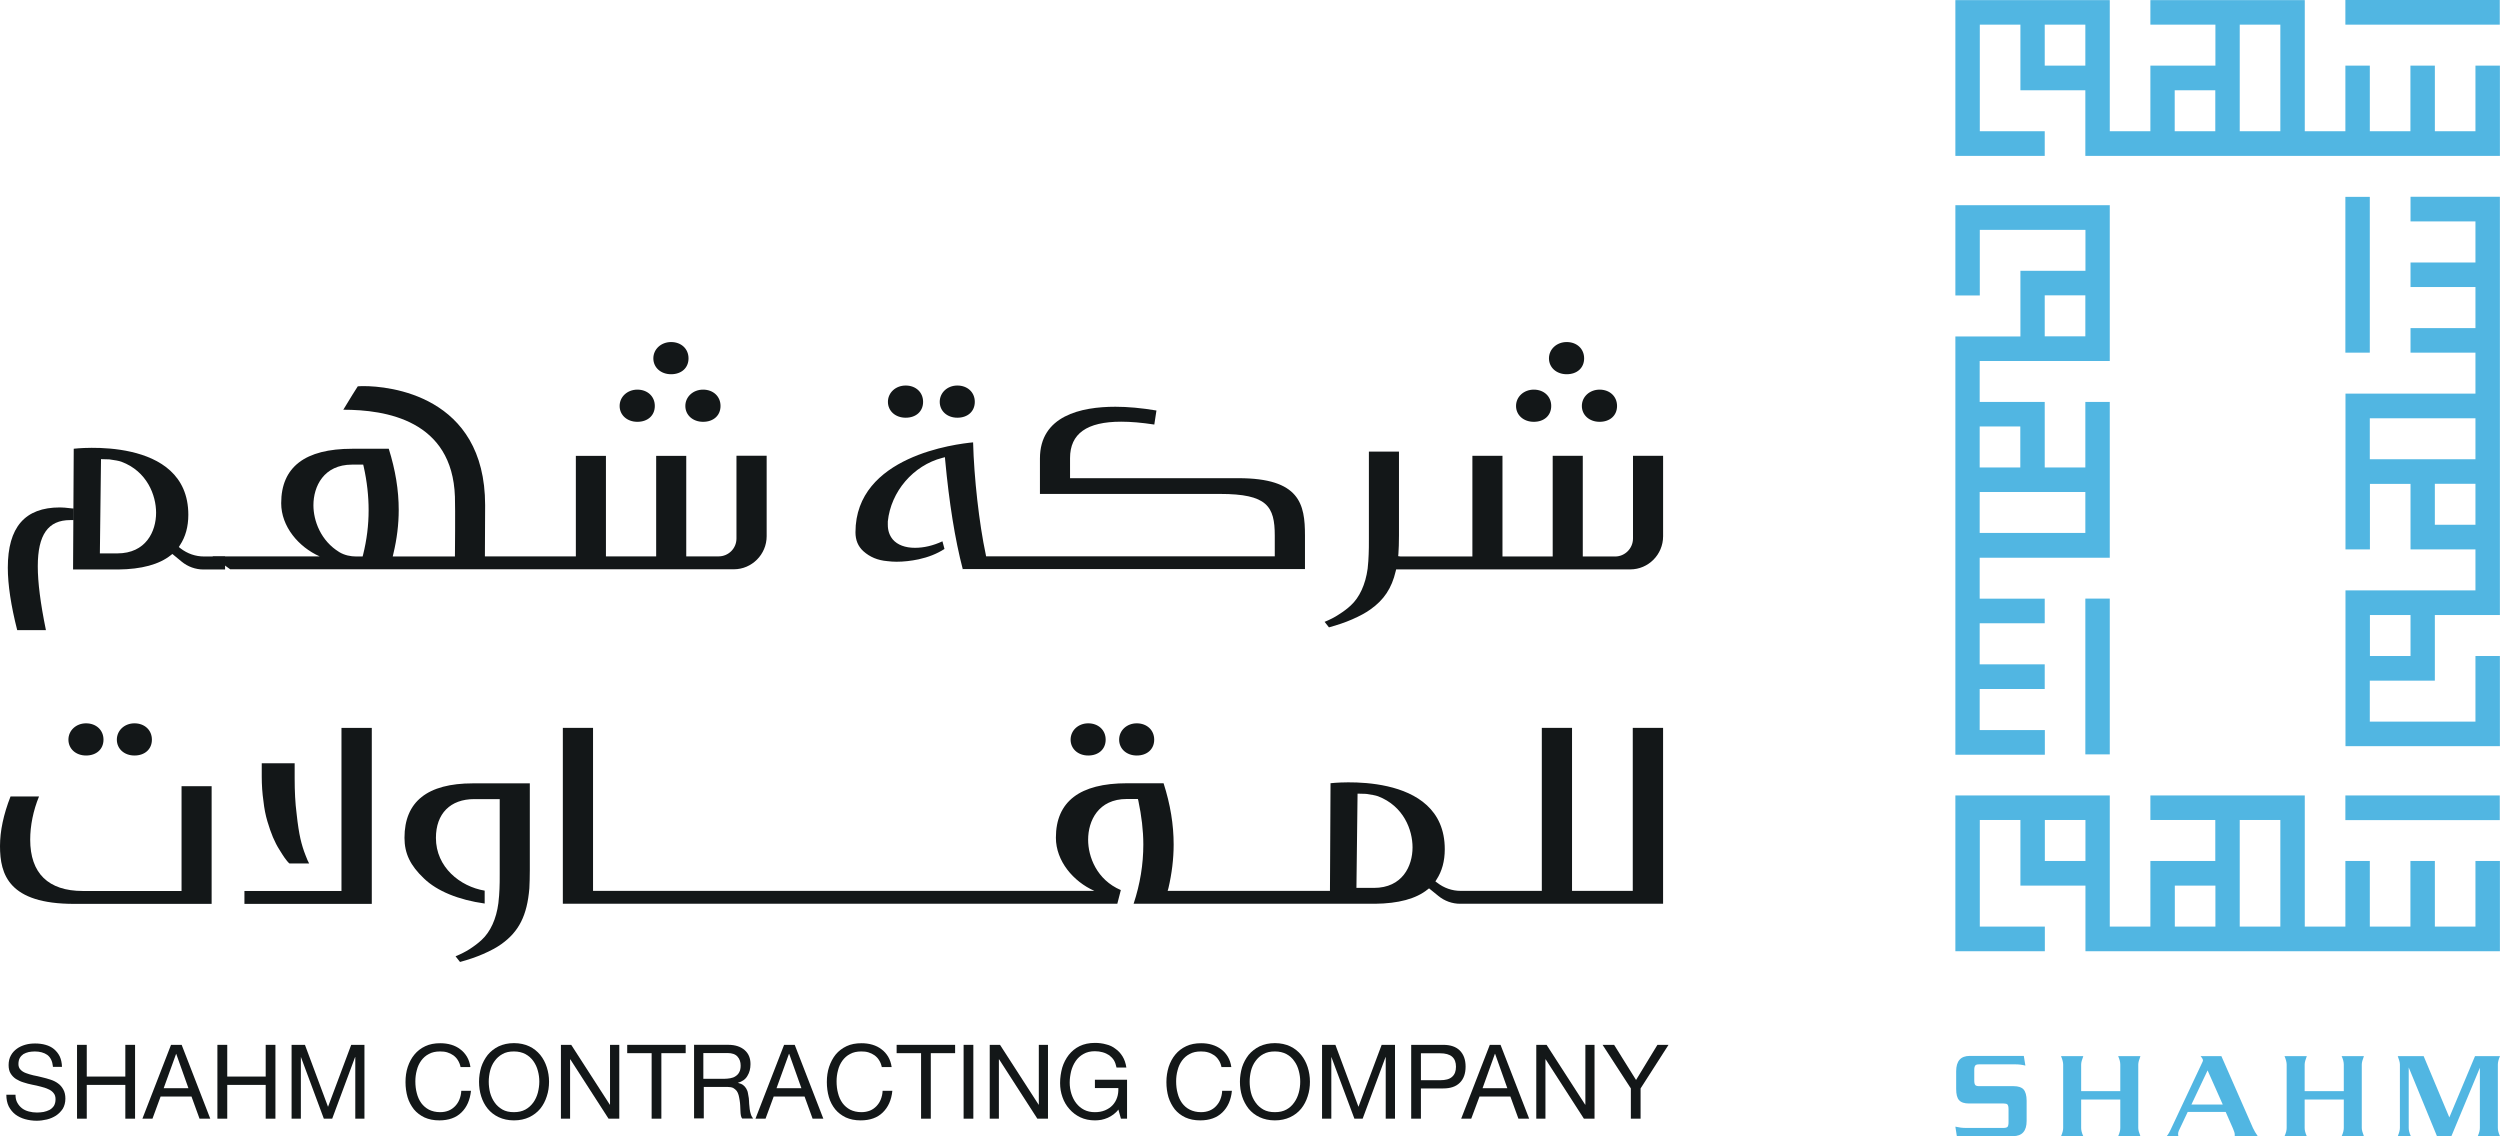 <?xml version="1.0" encoding="UTF-8"?> <svg xmlns="http://www.w3.org/2000/svg" width="176" height="80" viewBox="0 0 176 80" fill="none"><path d="M166.834 13.859H165.114V24.827H166.834V13.859Z" fill="#51B6E2"></path><path d="M174.272 15.595V18.48H169.701V20.207H174.272V23.099H169.701V24.827H174.272V27.711H165.122V38.678H166.842V34.066H169.701V38.678H174.272V41.563H165.122V52.53H175.992V46.183H174.272V50.802H166.834V47.918H171.413V43.298H175.992V13.852H169.701V15.587H174.272V15.595ZM169.701 46.183H166.842V43.298H169.701V46.183ZM174.272 36.943H171.413V34.059H174.272V36.943ZM174.272 32.331H166.834V29.447H174.272V32.331Z" fill="#51B6E2"></path><path d="M175.984 56H165.114V57.736H175.984V56Z" fill="#51B6E2"></path><path d="M174.272 65.232H171.414V60.612H169.694V65.232H166.835V60.612H165.115V65.232H162.256V56H151.387V57.727H155.957V60.612H151.387V65.232H148.528V56H137.658V66.967H143.957V65.232H139.378V57.727H142.237V62.347H146.816V66.967H175.993V60.612H174.272V65.232ZM143.957 57.727H146.816V60.612H143.957V57.727ZM153.107 62.347H155.965V65.232H153.107V62.347ZM157.677 65.232V57.727H160.536V65.232H157.677Z" fill="#51B6E2"></path><path d="M148.528 42.141H146.808V53.108H148.528V42.141Z" fill="#51B6E2"></path><path d="M139.37 51.38V48.504H143.949V46.768H139.37V43.876H143.949V42.148H139.37V39.264H148.528V28.297H146.808V32.909H143.949V28.297H139.37V25.413H148.528V14.445H137.658V20.801H139.378V16.181H146.816V19.065H142.237V23.685H137.658V53.132H143.957V51.396H139.378L139.37 51.38ZM143.949 20.793H146.808V23.677H143.949V20.793ZM139.37 30.024H142.229V32.909H139.37V30.024ZM139.37 34.636H146.808V37.52H139.37V34.636Z" fill="#51B6E2"></path><path d="M175.984 0H165.114V1.736H175.984V0Z" fill="#51B6E2"></path><path d="M174.272 9.239H171.414V4.62H169.694V9.239H166.835V4.62H165.115V9.239H162.256V0.008H151.387V1.735H155.965V4.62H151.387V9.239H148.528V0.008H137.658V10.975H143.949V9.239H139.378V1.735H142.237V6.355H146.808V10.975H175.993V4.62H174.272V9.239ZM143.949 1.735H146.808V4.62H143.949V1.735ZM153.099 6.355H155.957V9.239H153.099V6.355ZM157.677 9.239V1.735H160.536V9.239H157.677Z" fill="#51B6E2"></path><path d="M137.762 79.992L137.658 79.317C137.913 79.374 138.144 79.406 138.367 79.406H141.058C141.194 79.406 141.281 79.374 141.329 79.333C141.377 79.277 141.401 79.165 141.401 78.996V78.088C141.401 77.927 141.377 77.815 141.321 77.751C141.273 77.71 141.186 77.686 141.058 77.686H138.63C138.295 77.686 138.064 77.614 137.921 77.453C137.778 77.301 137.714 77.035 137.714 76.658V75.421C137.714 74.698 138.032 74.336 138.669 74.336H142.476L142.587 75.019C142.356 74.955 142.117 74.93 141.879 74.93H139.338C139.195 74.93 139.1 74.955 139.06 75.011C139.012 75.075 138.988 75.171 138.988 75.332V76.063C138.988 76.224 139.012 76.329 139.06 76.385C139.1 76.441 139.203 76.465 139.338 76.465H141.751C142.086 76.465 142.324 76.545 142.46 76.698C142.595 76.851 142.675 77.124 142.675 77.493V78.916C142.675 79.623 142.356 79.984 141.719 79.984H137.77L137.762 79.992Z" fill="#51B6E2"></path><path d="M145.096 79.992C145.199 79.759 145.247 79.574 145.247 79.413V74.946C145.247 74.793 145.199 74.601 145.096 74.352H146.664C146.569 74.601 146.513 74.793 146.513 74.946V76.818H149.268V74.946C149.268 74.777 149.221 74.576 149.117 74.352H150.686C150.59 74.601 150.534 74.793 150.534 74.946V79.413C150.534 79.558 150.59 79.743 150.686 79.992H149.117C149.221 79.759 149.268 79.574 149.268 79.413V77.405H146.513V79.413C146.513 79.574 146.561 79.767 146.664 79.992H145.096Z" fill="#51B6E2"></path><path d="M152.524 80C152.564 79.952 152.588 79.912 152.62 79.879C152.676 79.799 152.739 79.686 152.811 79.534L155.009 74.858C155.065 74.745 155.089 74.689 155.089 74.649C155.089 74.585 155.033 74.48 154.921 74.352H156.386L158.608 79.413C158.696 79.606 158.815 79.799 158.951 79.992H157.326C157.326 79.952 157.326 79.912 157.326 79.863C157.326 79.775 157.286 79.646 157.207 79.462L156.689 78.281H154.014L153.392 79.598C153.353 79.678 153.337 79.767 153.337 79.839C153.337 79.839 153.337 79.895 153.353 79.984H152.524V80ZM154.276 77.758H156.482L155.415 75.356L154.276 77.758Z" fill="#51B6E2"></path><path d="M160.83 79.992C160.934 79.759 160.981 79.574 160.981 79.413V74.946C160.981 74.793 160.934 74.601 160.83 74.352H162.399C162.303 74.601 162.248 74.793 162.248 74.946V76.818H165.003V74.946C165.003 74.777 164.955 74.576 164.851 74.352H166.42C166.325 74.601 166.269 74.793 166.269 74.946V79.413C166.269 79.558 166.325 79.743 166.42 79.992H164.851C164.955 79.759 165.003 79.574 165.003 79.413V77.405H162.248V79.413C162.248 79.574 162.295 79.767 162.399 79.992H160.83Z" fill="#51B6E2"></path><path d="M168.802 79.992C168.905 79.743 168.953 79.55 168.953 79.413V74.946C168.953 74.793 168.897 74.601 168.802 74.352H170.625L172.433 78.666L174.241 74.352H176C175.897 74.585 175.849 74.777 175.849 74.946V79.413C175.849 79.574 175.897 79.767 176 79.992H174.432C174.535 79.759 174.583 79.574 174.583 79.413V75.171L172.576 79.992H171.565L169.574 75.147V79.413C169.574 79.574 169.622 79.767 169.725 79.992H168.81H168.802Z" fill="#51B6E2"></path><path d="M63.76 29.407C63.035 29.407 62.51 28.933 62.51 28.29C62.51 27.647 63.051 27.141 63.76 27.141C64.469 27.141 64.986 27.615 64.986 28.29C64.986 28.965 64.485 29.407 63.76 29.407Z" fill="#131718"></path><path d="M67.399 29.407C66.675 29.407 66.157 28.933 66.157 28.29C66.157 27.647 66.691 27.141 67.399 27.141C68.108 27.141 68.626 27.615 68.626 28.29C68.626 28.965 68.124 29.407 67.399 29.407Z" fill="#131718"></path><path d="M67.782 40.084C67.232 37.979 66.818 35.392 66.539 32.379L66.523 32.186L66.34 32.234C64.294 32.764 62.717 34.604 62.502 36.709C62.502 36.798 62.502 36.87 62.502 36.943C62.502 37.36 62.621 37.698 62.852 37.979C63.187 38.365 63.728 38.566 64.413 38.566C65.042 38.566 65.695 38.413 66.348 38.108L66.492 38.646C65.958 38.991 65.361 39.224 64.668 39.377C64.126 39.489 63.617 39.546 63.115 39.546C62.9 39.546 62.685 39.53 62.478 39.505C61.793 39.449 61.236 39.216 60.774 38.798C60.408 38.461 60.225 38.027 60.225 37.473C60.225 32.098 67.328 31.254 68.506 31.142C68.57 33.616 68.928 36.838 69.398 39.039L69.422 39.168H89.744V37.714C89.744 35.641 89.21 34.773 85.89 34.773H73.212V32.274C73.212 29.27 76.103 28.635 78.524 28.635C79.392 28.635 80.363 28.723 81.414 28.9L81.263 29.888C80.371 29.752 79.607 29.687 78.93 29.687C76.509 29.687 75.331 30.531 75.331 32.25V33.664H87.188C91.519 33.664 91.87 35.496 91.87 37.698V40.06H67.797L67.782 40.084Z" fill="#131718"></path><path d="M93.264 43.773C93.638 43.62 93.965 43.451 94.243 43.266C94.578 43.057 94.865 42.84 95.095 42.623C95.709 42.061 96.131 41.145 96.282 40.036C96.322 39.667 96.346 39.329 96.354 39.032C96.37 38.751 96.37 38.381 96.37 37.931V31.793H98.488V37.698C98.488 38.237 98.472 38.638 98.448 38.984L98.432 39.153L98.607 39.177H103.656V32.09H105.774V39.177H109.31V32.09H111.428V39.177H113.705C114.398 39.177 114.963 38.606 114.963 37.907V32.09H117.082V37.755C117.082 39.04 116.046 40.085 114.772 40.085H102.127H98.289L98.257 40.213C97.978 41.41 97.429 42.238 96.465 42.913C96.139 43.146 95.74 43.363 95.191 43.604C94.697 43.821 94.148 44.005 93.559 44.166L93.248 43.773H93.264Z" fill="#131718"></path><path d="M110.297 26.346C109.572 26.346 109.047 25.872 109.047 25.229C109.047 24.586 109.588 24.08 110.297 24.08C111.006 24.08 111.523 24.554 111.523 25.229C111.523 25.904 111.022 26.346 110.297 26.346Z" fill="#131718"></path><path d="M47.245 26.346C46.521 26.346 45.995 25.872 45.995 25.229C45.995 24.586 46.537 24.08 47.245 24.08C47.954 24.08 48.472 24.554 48.472 25.229C48.472 25.904 47.97 26.346 47.245 26.346Z" fill="#131718"></path><path d="M107.98 29.696C107.255 29.696 106.729 29.222 106.729 28.579C106.729 27.936 107.271 27.43 107.98 27.43C108.688 27.43 109.206 27.904 109.206 28.579C109.206 29.254 108.704 29.696 107.98 29.696Z" fill="#131718"></path><path d="M112.613 29.696C111.889 29.696 111.363 29.222 111.363 28.579C111.363 27.936 111.905 27.43 112.613 27.43C113.322 27.43 113.84 27.904 113.84 28.579C113.84 29.254 113.338 29.696 112.613 29.696Z" fill="#131718"></path><path d="M5.192 35.795H5.097C4.667 35.739 4.356 35.723 4.221 35.723C1.752 35.723 0.55 37.113 0.55 39.965C0.55 41.162 0.773 42.64 1.211 44.36H3.233C2.843 42.456 2.66 40.993 2.66 39.868C2.66 37.643 3.385 36.614 4.945 36.614H5.192V35.803V35.795Z" fill="#131718"></path><path d="M51.847 32.091V37.908C51.847 38.615 51.282 39.169 50.589 39.169H48.312V32.091H46.194V39.169H42.658V32.091H40.54V39.169H34.137C34.137 39.169 34.153 35.755 34.153 35.562C34.153 27.792 27.321 27.182 25.609 27.182C25.418 27.182 25.274 27.19 25.187 27.198C25.059 27.398 24.653 28.033 24.168 28.845C27.154 28.845 31.844 29.576 32.027 34.967C32.059 35.811 32.027 39.177 32.027 39.177H27.648L27.695 38.976C27.942 37.948 28.07 36.911 28.07 35.907C28.07 34.501 27.839 33.095 27.369 31.593H24.789C21.476 31.593 19.796 32.878 19.796 35.425C19.796 37.072 21.022 38.51 22.503 39.169H14.946L16.204 40.077H35.897H34.87H51.664C52.93 40.077 53.973 39.033 53.973 37.747V32.083H51.855L51.847 32.091ZM25.561 39.049L25.529 39.177H25.091C24.677 39.177 24.263 39.089 23.905 38.88C22.575 38.077 22.065 36.654 22.065 35.57C22.065 34.252 22.782 32.709 24.789 32.709H25.569L25.601 32.838C25.84 33.898 25.951 34.935 25.951 35.915C25.951 36.968 25.824 37.996 25.561 39.057" fill="#131718"></path><path d="M44.872 29.696C44.148 29.696 43.622 29.222 43.622 28.579C43.622 27.936 44.164 27.43 44.872 27.43C45.581 27.43 46.099 27.904 46.099 28.579C46.099 29.254 45.597 29.696 44.872 29.696Z" fill="#131718"></path><path d="M49.498 29.696C48.774 29.696 48.248 29.222 48.248 28.579C48.248 27.936 48.789 27.43 49.498 27.43C50.207 27.43 50.725 27.904 50.725 28.579C50.725 29.254 50.223 29.696 49.498 29.696Z" fill="#131718"></path><path d="M5.216 63.633C0.621 63.633 0 61.576 0 59.56C0 58.507 0.247 57.334 0.741 56.073H2.747C2.341 57.053 2.126 58.13 2.126 59.11C2.126 61.48 3.4 62.725 5.829 62.725H12.781V55.35H14.899V63.633H5.216Z" fill="#131718"></path><path d="M20.378 60.789L20.306 60.724C20.266 60.684 20.179 60.588 20.035 60.387C19.924 60.226 19.804 60.041 19.669 59.816C19.51 59.568 19.358 59.278 19.215 58.941C19.08 58.619 18.952 58.25 18.825 57.824C18.698 57.398 18.602 56.924 18.546 56.394C18.467 55.855 18.427 55.269 18.427 54.674V53.734H20.744V54.787C20.744 55.719 20.784 56.53 20.88 57.27C20.959 58.025 21.055 58.627 21.15 59.045C21.246 59.463 21.365 59.849 21.509 60.21C21.604 60.459 21.692 60.668 21.763 60.789H20.394H20.378Z" fill="#131718"></path><path d="M17.208 63.633V62.725H24.04V51.244H26.174V63.633H17.208Z" fill="#131718"></path><path d="M32.075 67.321C32.449 67.168 32.776 66.999 33.054 66.823C33.389 66.606 33.675 66.389 33.906 66.172C34.52 65.609 34.942 64.694 35.085 63.585C35.125 63.215 35.157 62.878 35.164 62.58C35.18 62.299 35.18 61.93 35.18 61.48V56.257H33.389C31.701 56.257 30.689 57.278 30.689 58.989C30.689 61.054 32.393 62.412 34.121 62.701V63.609C32.282 63.352 30.769 62.733 29.853 61.849C28.882 60.933 28.476 60.082 28.476 58.981C28.476 56.434 30.092 55.148 33.293 55.148H37.299V61.255C37.299 61.793 37.283 62.195 37.267 62.54C37.108 64.453 36.534 65.585 35.292 66.469C34.965 66.702 34.567 66.919 34.018 67.16C33.524 67.377 32.975 67.562 32.385 67.722L32.075 67.329V67.321Z" fill="#131718"></path><path d="M80.029 53.188C79.305 53.188 78.787 52.714 78.787 52.071C78.787 51.428 79.321 50.922 80.029 50.922C80.738 50.922 81.256 51.396 81.256 52.071C81.256 52.746 80.754 53.188 80.029 53.188Z" fill="#131718"></path><path d="M76.612 53.188C75.888 53.188 75.37 52.714 75.37 52.071C75.37 51.428 75.904 50.922 76.612 50.922C77.321 50.922 77.839 51.396 77.839 52.071C77.839 52.746 77.337 53.188 76.612 53.188Z" fill="#131718"></path><path d="M9.468 53.188C8.743 53.188 8.226 52.714 8.226 52.071C8.226 51.428 8.759 50.922 9.468 50.922C10.177 50.922 10.694 51.396 10.694 52.071C10.694 52.746 10.192 53.188 9.468 53.188Z" fill="#131718"></path><path d="M6.06 53.188C5.335 53.188 4.817 52.714 4.817 52.071C4.817 51.428 5.351 50.922 6.06 50.922C6.768 50.922 7.286 51.396 7.286 52.071C7.286 52.746 6.784 53.188 6.06 53.188Z" fill="#131718"></path><path d="M93.645 55.141C93.645 55.141 101.712 54.169 101.712 59.785C101.712 60.628 101.513 61.343 101.131 61.922L101.051 62.05L101.171 62.139C101.656 62.517 102.23 62.717 102.827 62.717H108.544V51.244H110.671V62.717H114.947V51.244H117.081V63.625H102.795C102.238 63.625 101.696 63.432 101.258 63.071L100.605 62.541L100.51 62.613C99.689 63.28 98.439 63.609 96.799 63.625H96.647H79.806C80.267 62.227 80.49 60.853 80.49 59.447C80.49 58.459 80.363 57.431 80.14 56.37L80.108 56.249H79.328C77.313 56.249 76.604 57.792 76.604 59.118C76.604 60.315 77.21 61.938 78.906 62.661L78.659 63.625H39.624V51.244H41.75V62.717H77.042C75.561 62.059 74.335 60.62 74.335 58.973C74.335 56.426 76.023 55.141 79.336 55.141H81.916C82.394 56.635 82.625 58.049 82.625 59.455C82.625 60.468 82.497 61.496 82.258 62.525L82.203 62.717H93.629L93.669 55.141H93.645ZM95.485 62.508H96.719C98.734 62.508 99.443 60.966 99.443 59.656C99.443 58.419 98.814 56.748 97.014 56.057C96.831 55.992 96.552 55.944 96.162 55.888L95.572 55.872L95.493 62.508H95.485ZM5.144 40.084L5.191 31.591C5.191 31.591 13.258 30.619 13.258 36.243C13.258 37.079 13.059 37.794 12.669 38.381L12.589 38.509L12.709 38.606C13.202 38.983 13.768 39.176 14.365 39.176H15.846V40.092H14.325C13.768 40.092 13.226 39.899 12.788 39.538L12.135 38.999L12.032 39.08C11.212 39.739 9.961 40.076 8.321 40.092H5.136L5.144 40.084ZM7.023 38.959H8.257C10.272 38.959 10.989 37.416 10.989 36.099C10.989 34.862 10.352 33.182 8.552 32.508C8.377 32.443 8.098 32.395 7.692 32.339L7.111 32.323L7.031 38.959H7.023Z" fill="#131718"></path><path d="M3.727 75.084C3.687 74.706 3.56 74.441 3.329 74.264C3.098 74.104 2.803 74.023 2.453 74.023C2.302 74.023 2.166 74.039 2.023 74.064C1.888 74.096 1.76 74.144 1.649 74.208C1.545 74.281 1.458 74.369 1.394 74.481C1.33 74.594 1.298 74.738 1.298 74.915C1.298 75.068 1.346 75.204 1.442 75.301C1.537 75.405 1.665 75.486 1.816 75.542C1.975 75.606 2.15 75.654 2.349 75.703C2.549 75.743 2.748 75.783 2.955 75.839C3.162 75.887 3.369 75.944 3.56 76.008C3.759 76.072 3.934 76.16 4.085 76.273C4.245 76.385 4.364 76.53 4.46 76.707C4.555 76.876 4.603 77.093 4.603 77.342C4.603 77.615 4.539 77.856 4.42 78.057C4.292 78.25 4.133 78.41 3.942 78.539C3.751 78.659 3.536 78.756 3.297 78.812C3.05 78.868 2.819 78.9 2.58 78.9C2.294 78.9 2.023 78.86 1.76 78.788C1.505 78.716 1.274 78.603 1.083 78.459C0.884 78.306 0.733 78.113 0.613 77.888C0.502 77.655 0.446 77.382 0.446 77.068H1.091C1.091 77.285 1.131 77.478 1.219 77.631C1.306 77.792 1.418 77.92 1.553 78.025C1.689 78.129 1.848 78.201 2.031 78.249C2.214 78.298 2.405 78.322 2.604 78.322C2.756 78.322 2.915 78.306 3.066 78.282C3.217 78.249 3.361 78.201 3.488 78.137C3.616 78.065 3.719 77.968 3.799 77.848C3.87 77.719 3.91 77.575 3.91 77.382C3.91 77.205 3.862 77.052 3.767 76.948C3.679 76.835 3.552 76.739 3.393 76.675C3.241 76.602 3.066 76.546 2.867 76.498C2.668 76.442 2.469 76.402 2.262 76.361C2.055 76.321 1.856 76.265 1.657 76.201C1.458 76.144 1.282 76.056 1.123 75.96C0.964 75.855 0.844 75.727 0.749 75.574C0.653 75.421 0.606 75.228 0.606 74.98C0.606 74.722 0.661 74.489 0.765 74.305C0.868 74.112 1.012 73.959 1.187 73.831C1.362 73.702 1.561 73.614 1.784 73.549C2.007 73.485 2.238 73.461 2.477 73.461C2.74 73.461 2.986 73.493 3.209 73.557C3.44 73.622 3.631 73.718 3.799 73.855C3.966 73.999 4.101 74.16 4.205 74.369C4.3 74.578 4.356 74.819 4.364 75.108H3.719L3.727 75.084Z" fill="#131718"></path><path d="M5.423 73.557H6.108V75.79H8.823V73.557H9.508V78.755H8.823V76.377H6.108V78.755H5.423V73.557Z" fill="#131718"></path><path d="M12.032 73.557H12.789L14.803 78.755H14.047L13.481 77.196H11.307L10.734 78.755H10.025L12.04 73.557H12.032ZM11.523 76.61H13.266L12.406 74.191H12.398L11.523 76.61Z" fill="#131718"></path><path d="M15.305 73.557H15.998V75.79H18.705V73.557H19.39V78.755H18.705V76.377H15.998V78.755H15.305V73.557Z" fill="#131718"></path><path d="M20.528 73.557H21.468L23.093 77.919L24.725 73.557H25.657V78.755H25.012V74.424H24.996L23.387 78.755H22.798L21.189 74.424H21.181V78.755H20.528V73.557Z" fill="#131718"></path><path d="M32.426 75.123C32.386 74.938 32.322 74.777 32.235 74.641C32.155 74.504 32.044 74.391 31.916 74.295C31.789 74.207 31.645 74.134 31.486 74.086C31.327 74.038 31.168 74.022 30.985 74.022C30.674 74.022 30.411 74.078 30.196 74.199C29.973 74.311 29.798 74.472 29.655 74.665C29.511 74.865 29.408 75.082 29.344 75.34C29.273 75.597 29.241 75.862 29.241 76.127C29.241 76.424 29.273 76.705 29.344 76.963C29.408 77.228 29.519 77.461 29.655 77.653C29.798 77.846 29.981 78.007 30.196 78.12C30.419 78.232 30.682 78.296 30.985 78.296C31.215 78.296 31.415 78.256 31.59 78.184C31.765 78.112 31.908 78.007 32.044 77.87C32.171 77.734 32.275 77.581 32.346 77.396C32.418 77.212 32.466 77.011 32.474 76.794H33.158C33.087 77.445 32.864 77.951 32.482 78.32C32.107 78.69 31.582 78.875 30.929 78.875C30.523 78.875 30.18 78.802 29.878 78.666C29.583 78.521 29.336 78.336 29.137 78.095C28.946 77.846 28.787 77.565 28.691 77.236C28.596 76.906 28.548 76.553 28.548 76.175C28.548 75.797 28.596 75.444 28.707 75.106C28.819 74.777 28.97 74.488 29.177 74.239C29.384 73.99 29.631 73.797 29.941 73.652C30.244 73.508 30.594 73.443 30.992 73.443C31.263 73.443 31.518 73.475 31.765 73.548C32.004 73.62 32.219 73.725 32.402 73.869C32.593 74.006 32.744 74.183 32.872 74.391C32.999 74.608 33.079 74.849 33.119 75.123H32.434H32.426Z" fill="#131718"></path><path d="M33.724 76.151C33.724 75.798 33.779 75.46 33.875 75.131C33.978 74.809 34.138 74.52 34.337 74.263C34.544 74.014 34.799 73.813 35.109 73.66C35.42 73.516 35.778 73.436 36.184 73.436C36.59 73.436 36.949 73.516 37.259 73.66C37.57 73.805 37.825 74.014 38.032 74.263C38.239 74.52 38.39 74.809 38.493 75.131C38.597 75.46 38.653 75.798 38.653 76.151C38.653 76.505 38.605 76.85 38.493 77.18C38.39 77.509 38.239 77.798 38.032 78.055C37.825 78.305 37.562 78.505 37.259 78.65C36.949 78.795 36.59 78.875 36.184 78.875C35.778 78.875 35.42 78.795 35.109 78.65C34.799 78.505 34.544 78.305 34.337 78.055C34.13 77.798 33.978 77.509 33.875 77.18C33.771 76.85 33.724 76.513 33.724 76.151ZM34.408 76.151C34.408 76.416 34.44 76.673 34.504 76.931C34.576 77.188 34.679 77.413 34.822 77.614C34.966 77.822 35.149 77.983 35.372 78.112C35.595 78.24 35.866 78.296 36.176 78.296C36.487 78.296 36.758 78.24 36.989 78.112C37.211 77.991 37.395 77.822 37.546 77.614C37.689 77.413 37.793 77.188 37.864 76.931C37.928 76.673 37.968 76.416 37.968 76.151C37.968 75.886 37.936 75.637 37.864 75.38C37.801 75.131 37.689 74.898 37.546 74.697C37.395 74.488 37.211 74.327 36.989 74.207C36.758 74.086 36.495 74.022 36.176 74.022C35.858 74.022 35.595 74.078 35.372 74.207C35.149 74.327 34.966 74.496 34.822 74.697C34.671 74.898 34.568 75.131 34.504 75.38C34.44 75.637 34.408 75.894 34.408 76.151Z" fill="#131718"></path><path d="M39.489 73.557H40.214L42.929 77.767H42.945V73.557H43.598V78.755H42.842L40.15 74.577H40.134V78.755H39.489V73.557Z" fill="#131718"></path><path d="M45.875 74.143H44.155V73.557H48.272V74.143H46.56V78.755H45.875V74.143Z" fill="#131718"></path><path d="M48.846 73.555H51.274C51.76 73.555 52.142 73.684 52.421 73.925C52.7 74.166 52.835 74.495 52.835 74.913C52.835 75.234 52.764 75.507 52.62 75.74C52.485 75.982 52.254 76.142 51.943 76.231C52.087 76.271 52.214 76.311 52.31 76.383C52.405 76.456 52.477 76.536 52.533 76.632C52.588 76.729 52.636 76.833 52.652 76.946C52.676 77.066 52.7 77.179 52.716 77.307C52.724 77.436 52.74 77.564 52.74 77.701C52.748 77.838 52.764 77.966 52.779 78.087C52.795 78.215 52.827 78.336 52.859 78.44C52.891 78.553 52.955 78.657 53.018 78.745H52.254C52.206 78.697 52.174 78.625 52.158 78.528C52.142 78.432 52.127 78.328 52.127 78.215C52.127 78.095 52.118 77.974 52.111 77.846C52.111 77.717 52.087 77.588 52.071 77.46C52.055 77.331 52.023 77.211 51.999 77.098C51.967 76.978 51.919 76.881 51.864 76.801C51.8 76.721 51.712 76.648 51.617 76.592C51.513 76.544 51.378 76.52 51.219 76.52H49.547V78.737H48.862V73.539L48.846 73.555ZM50.956 75.949C51.115 75.949 51.267 75.933 51.41 75.909C51.553 75.885 51.681 75.837 51.784 75.765C51.895 75.692 51.983 75.604 52.047 75.475C52.111 75.355 52.142 75.202 52.142 75.017C52.142 74.76 52.071 74.551 51.919 74.383C51.776 74.222 51.545 74.134 51.219 74.134H49.515V75.949H50.948H50.956Z" fill="#131718"></path><path d="M55.192 73.557H55.949L57.963 78.755H57.207L56.642 77.196H54.468L53.894 78.755H53.185L55.2 73.557H55.192ZM54.675 76.61H56.419L55.559 74.191H55.543L54.667 76.61H54.675Z" fill="#131718"></path><path d="M62.08 75.123C62.04 74.938 61.977 74.777 61.889 74.641C61.809 74.504 61.698 74.391 61.57 74.295C61.443 74.207 61.3 74.134 61.14 74.086C60.981 74.038 60.822 74.022 60.639 74.022C60.328 74.022 60.065 74.078 59.85 74.199C59.627 74.311 59.452 74.472 59.309 74.665C59.166 74.865 59.062 75.082 58.998 75.34C58.927 75.597 58.895 75.862 58.895 76.127C58.895 76.424 58.927 76.705 58.998 76.963C59.062 77.228 59.173 77.461 59.309 77.653C59.452 77.846 59.635 78.007 59.85 78.12C60.073 78.232 60.336 78.296 60.647 78.296C60.87 78.296 61.069 78.256 61.252 78.184C61.427 78.112 61.57 78.007 61.706 77.87C61.833 77.734 61.937 77.581 62.008 77.396C62.08 77.212 62.128 77.011 62.136 76.794H62.821C62.757 77.445 62.526 77.951 62.144 78.32C61.769 78.69 61.244 78.875 60.591 78.875C60.185 78.875 59.842 78.802 59.54 78.666C59.245 78.521 58.998 78.336 58.799 78.095C58.6 77.846 58.449 77.565 58.353 77.236C58.258 76.906 58.21 76.553 58.21 76.175C58.21 75.797 58.258 75.444 58.369 75.106C58.481 74.777 58.632 74.488 58.831 74.239C59.038 73.99 59.293 73.797 59.596 73.652C59.898 73.508 60.248 73.443 60.655 73.443C60.917 73.443 61.172 73.475 61.419 73.548C61.658 73.62 61.873 73.725 62.056 73.869C62.247 74.006 62.398 74.183 62.526 74.391C62.653 74.608 62.733 74.849 62.773 75.123H62.088H62.08Z" fill="#131718"></path><path d="M64.843 74.143H63.123V73.557H67.24V74.143H65.528V78.755H64.843V74.143Z" fill="#131718"></path><path d="M68.523 73.557H67.838V78.755H68.523V73.557Z" fill="#131718"></path><path d="M69.677 73.557H70.401L73.117 77.767H73.133V73.557H73.778V78.755H73.029L70.338 74.577H70.322V78.755H69.677V73.557Z" fill="#131718"></path><path d="M78.739 78.104C78.643 78.241 78.524 78.353 78.396 78.45C78.269 78.546 78.134 78.626 77.99 78.691C77.839 78.755 77.696 78.803 77.536 78.835C77.385 78.859 77.234 78.875 77.09 78.875C76.708 78.875 76.358 78.803 76.055 78.659C75.753 78.514 75.498 78.321 75.283 78.072C75.068 77.831 74.909 77.558 74.797 77.236C74.686 76.923 74.63 76.594 74.63 76.248C74.63 75.871 74.686 75.509 74.781 75.163C74.885 74.818 75.044 74.521 75.243 74.263C75.45 74.006 75.697 73.797 76.007 73.645C76.31 73.5 76.668 73.42 77.082 73.42C77.353 73.42 77.624 73.452 77.871 73.524C78.118 73.581 78.341 73.685 78.532 73.838C78.731 73.974 78.89 74.151 79.025 74.368C79.161 74.585 79.249 74.85 79.296 75.155H78.603C78.564 74.963 78.508 74.794 78.42 74.641C78.333 74.505 78.213 74.384 78.086 74.288C77.951 74.199 77.799 74.127 77.624 74.079C77.457 74.031 77.274 74.006 77.082 74.006C76.764 74.006 76.501 74.071 76.278 74.199C76.047 74.328 75.872 74.489 75.729 74.697C75.585 74.906 75.482 75.139 75.41 75.404C75.347 75.67 75.307 75.943 75.307 76.216C75.307 76.489 75.347 76.746 75.426 77.003C75.506 77.252 75.617 77.477 75.769 77.67C75.912 77.855 76.103 78.016 76.318 78.128C76.541 78.241 76.788 78.297 77.082 78.297C77.345 78.297 77.576 78.257 77.791 78.168C77.998 78.08 78.174 77.968 78.325 77.807C78.468 77.654 78.572 77.477 78.643 77.269C78.715 77.06 78.739 76.843 78.731 76.602H77.082V76.015H79.344V78.755H78.914L78.731 78.104H78.739Z" fill="#131718"></path><path d="M85.993 75.123C85.953 74.938 85.898 74.777 85.802 74.641C85.722 74.504 85.611 74.391 85.484 74.295C85.348 74.207 85.213 74.134 85.046 74.086C84.894 74.038 84.719 74.022 84.544 74.022C84.233 74.022 83.971 74.078 83.756 74.199C83.533 74.311 83.358 74.472 83.214 74.665C83.071 74.865 82.967 75.082 82.904 75.34C82.832 75.597 82.8 75.862 82.8 76.127C82.8 76.424 82.832 76.705 82.904 76.963C82.967 77.228 83.079 77.461 83.214 77.653C83.358 77.846 83.533 78.007 83.764 78.12C83.987 78.232 84.249 78.296 84.552 78.296C84.783 78.296 84.982 78.256 85.157 78.184C85.332 78.112 85.484 78.007 85.611 77.87C85.738 77.734 85.842 77.581 85.913 77.396C85.985 77.212 86.033 77.011 86.041 76.794H86.726C86.662 77.445 86.431 77.951 86.049 78.32C85.667 78.69 85.149 78.875 84.496 78.875C84.09 78.875 83.748 78.802 83.445 78.666C83.142 78.521 82.904 78.336 82.704 78.095C82.513 77.846 82.362 77.565 82.258 77.236C82.163 76.906 82.115 76.553 82.115 76.175C82.115 75.797 82.171 75.444 82.275 75.106C82.386 74.777 82.537 74.488 82.744 74.239C82.951 73.99 83.198 73.797 83.509 73.652C83.811 73.508 84.162 73.443 84.56 73.443C84.831 73.443 85.085 73.475 85.324 73.548C85.563 73.62 85.778 73.725 85.969 73.869C86.16 74.006 86.312 74.183 86.439 74.391C86.567 74.608 86.646 74.849 86.686 75.123H86.001H85.993Z" fill="#131718"></path><path d="M87.291 76.151C87.291 75.798 87.347 75.46 87.442 75.131C87.546 74.809 87.705 74.52 87.904 74.263C88.111 74.014 88.374 73.813 88.677 73.66C88.987 73.516 89.346 73.436 89.752 73.436C90.158 73.436 90.516 73.516 90.827 73.66C91.137 73.805 91.392 74.014 91.599 74.263C91.806 74.52 91.957 74.809 92.061 75.131C92.164 75.46 92.22 75.798 92.22 76.151C92.22 76.505 92.172 76.85 92.061 77.18C91.957 77.509 91.806 77.798 91.599 78.055C91.392 78.305 91.137 78.505 90.827 78.65C90.516 78.795 90.158 78.875 89.752 78.875C89.346 78.875 88.987 78.795 88.677 78.65C88.366 78.505 88.111 78.305 87.904 78.055C87.705 77.798 87.546 77.509 87.442 77.18C87.339 76.85 87.291 76.513 87.291 76.151ZM87.976 76.151C87.976 76.416 88.008 76.673 88.071 76.931C88.135 77.188 88.247 77.413 88.39 77.614C88.533 77.822 88.716 77.983 88.939 78.112C89.17 78.24 89.433 78.296 89.752 78.296C90.07 78.296 90.333 78.24 90.564 78.112C90.787 77.991 90.97 77.822 91.113 77.614C91.257 77.413 91.36 77.188 91.432 76.931C91.503 76.673 91.535 76.416 91.535 76.151C91.535 75.886 91.503 75.637 91.432 75.38C91.368 75.131 91.264 74.898 91.113 74.697C90.97 74.488 90.787 74.327 90.564 74.207C90.333 74.086 90.07 74.022 89.752 74.022C89.433 74.022 89.17 74.078 88.939 74.207C88.716 74.327 88.533 74.496 88.39 74.697C88.239 74.898 88.135 75.131 88.071 75.38C88.008 75.637 87.976 75.894 87.976 76.151Z" fill="#131718"></path><path d="M93.072 73.557H94.012L95.636 77.919L97.269 73.557H98.208V78.755H97.555V74.424H97.54L95.931 78.755H95.35L93.733 74.424H93.725V78.755H93.072V73.557Z" fill="#131718"></path><path d="M99.34 73.557H101.601C102.119 73.557 102.509 73.693 102.772 73.958C103.043 74.231 103.178 74.609 103.178 75.091C103.178 75.573 103.043 75.959 102.772 76.224C102.501 76.497 102.111 76.626 101.601 76.626H100.033V78.755H99.348V73.557H99.34ZM100.033 76.047H101.378C101.769 76.047 102.047 75.975 102.23 75.806C102.414 75.646 102.501 75.405 102.501 75.099C102.501 74.794 102.414 74.553 102.23 74.392C102.047 74.232 101.761 74.151 101.378 74.151H100.033V76.063V76.047Z" fill="#131718"></path><path d="M104.882 73.557H105.638L107.653 78.755H106.897L106.331 77.196H104.157L103.576 78.755H102.867L104.882 73.557ZM104.372 76.61H106.116L105.256 74.191H105.24L104.372 76.61Z" fill="#131718"></path><path d="M108.154 73.557H108.879L111.594 77.767H111.61V73.557H112.255V78.755H111.507L108.815 74.577H108.799V78.755H108.154V73.557Z" fill="#131718"></path><path d="M115.497 76.626V78.755H114.812V76.626L112.821 73.557H113.634L115.178 76.031L116.683 73.557H117.464L115.497 76.626Z" fill="#131718"></path></svg> 